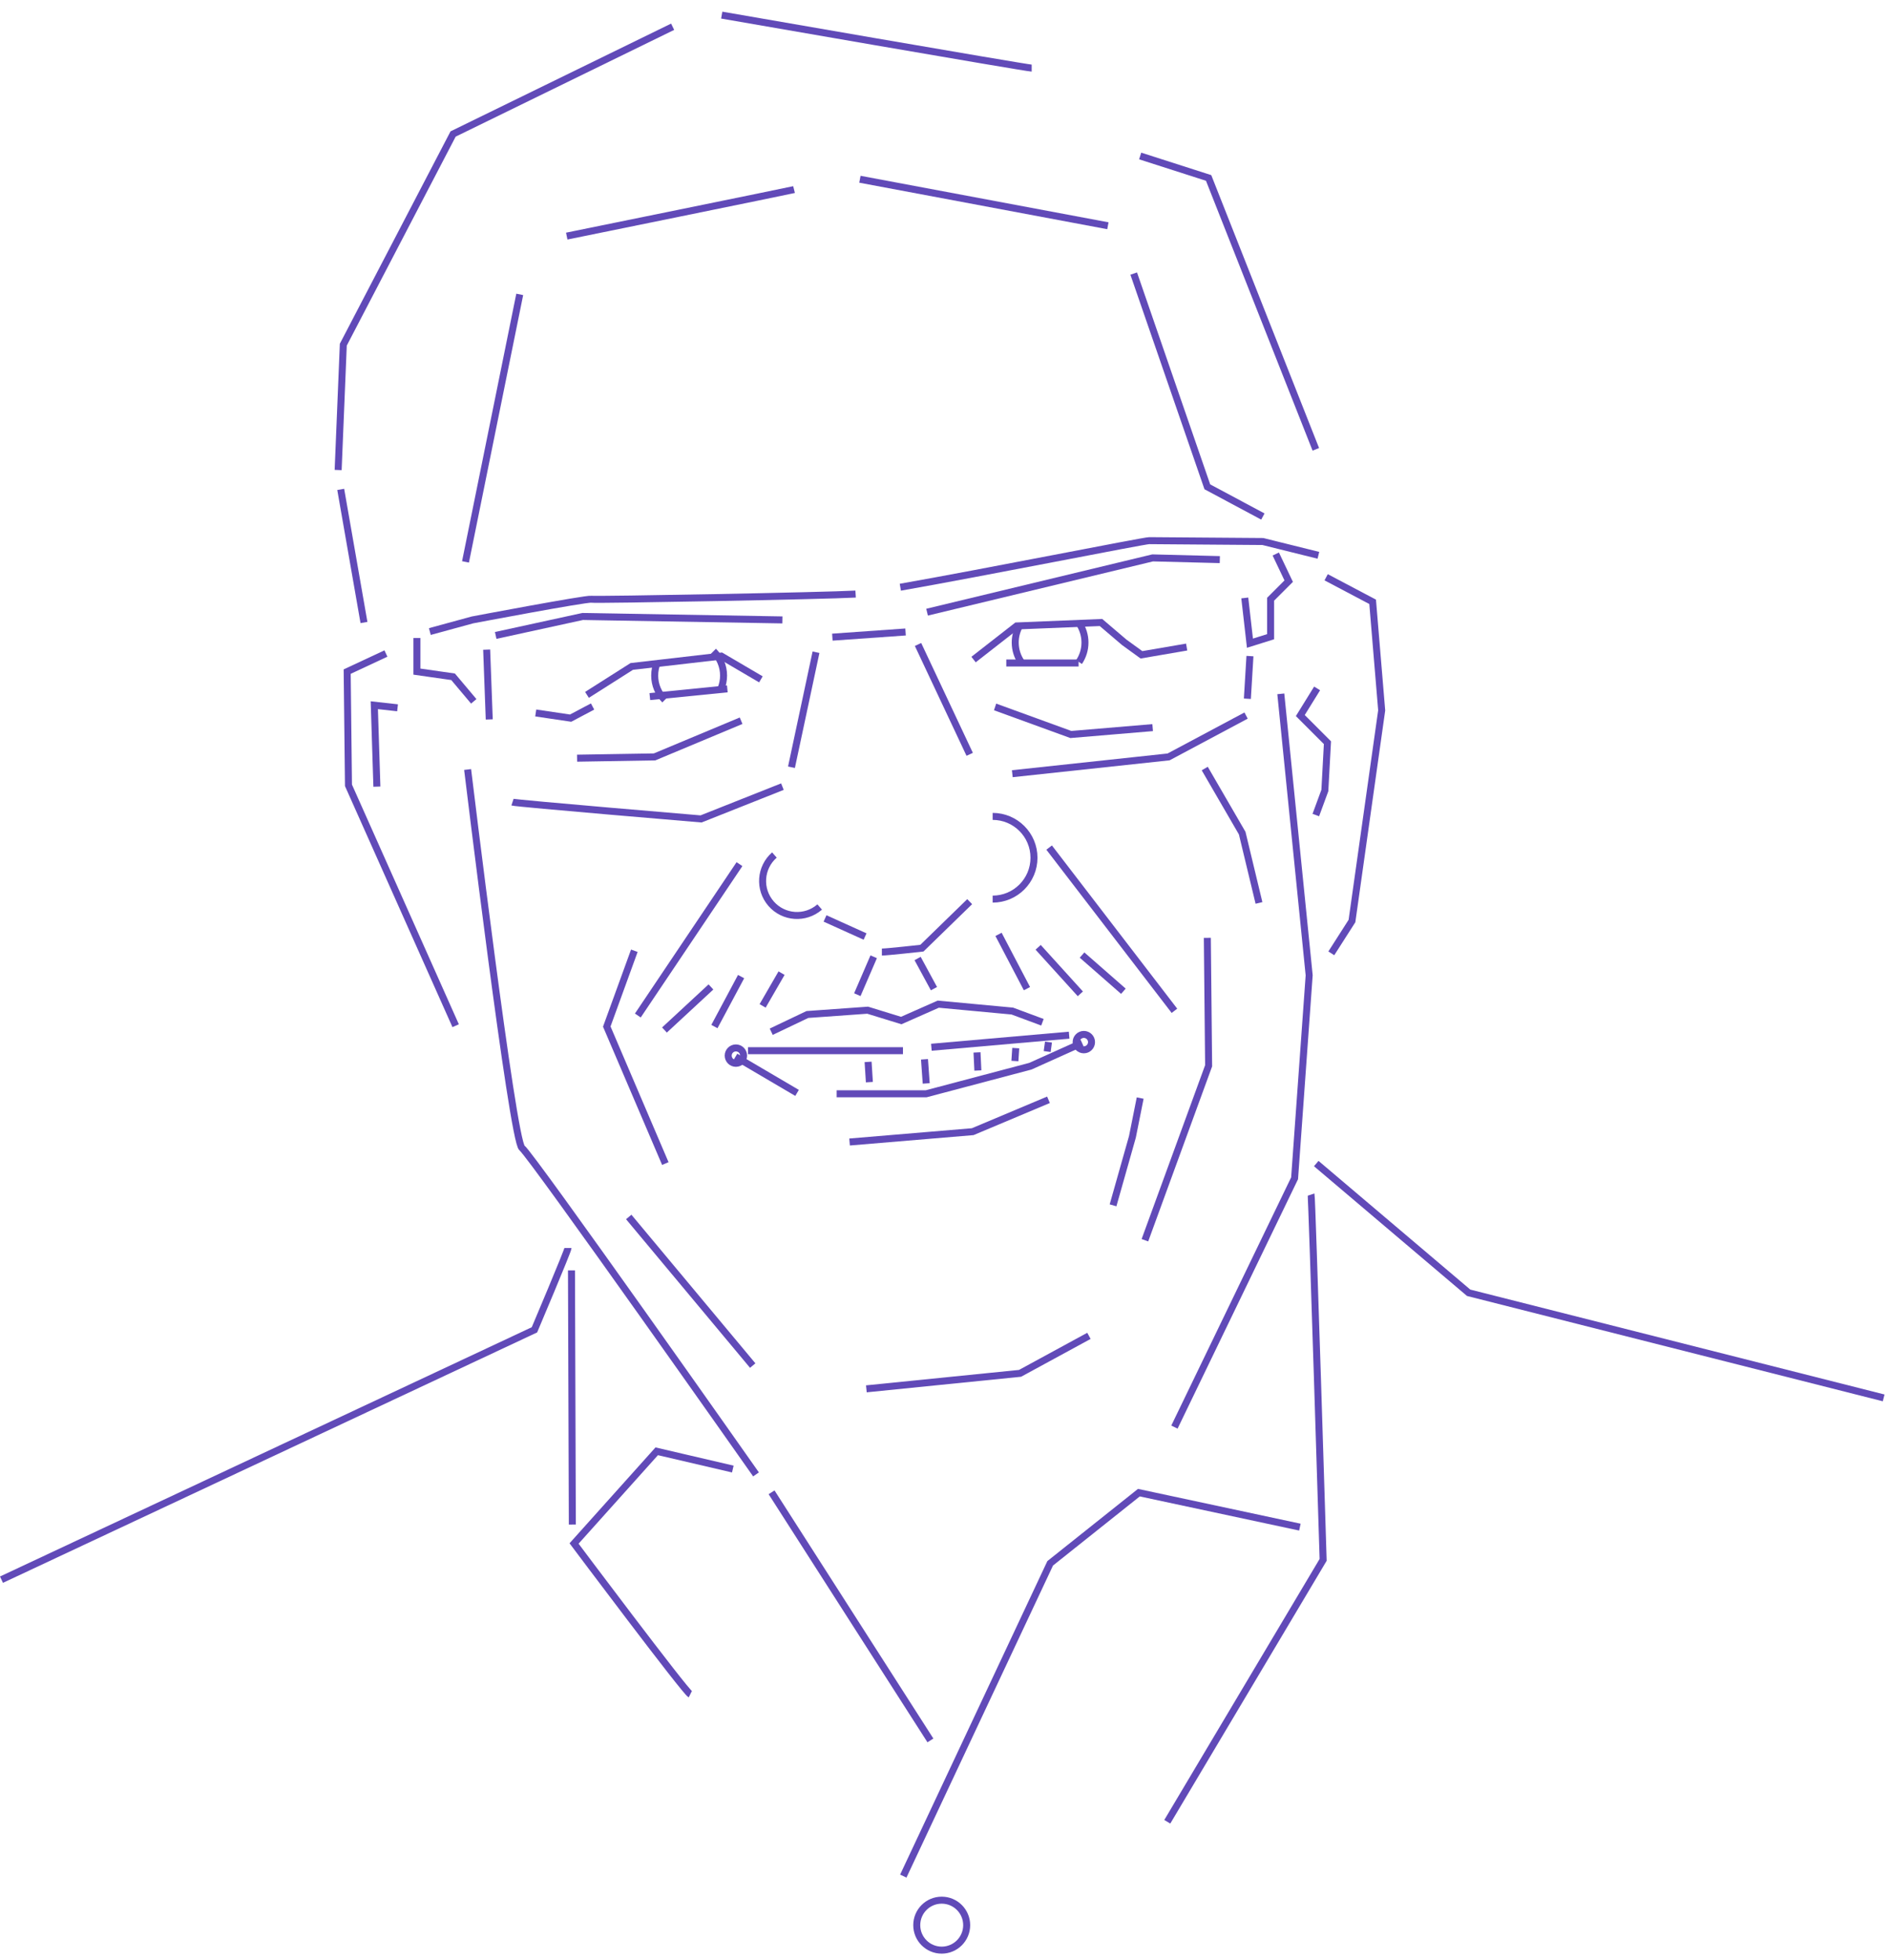 <?xml version="1.0" encoding="UTF-8"?>
<svg width="162px" height="168px" viewBox="0 0 162 168" version="1.1" xmlns="http://www.w3.org/2000/svg" xmlns:xlink="http://www.w3.org/1999/xlink">
    <!-- Generator: Sketch 51.1 (57501) - http://www.bohemiancoding.com/sketch -->
    <title>Group 4</title>
    <desc>Created with Sketch.</desc>
    <defs></defs>
    <g id="1440px" stroke="none" stroke-width="1" fill="none" fill-rule="evenodd">
        <g id="About-/-Contact-Copy" transform="translate(-915, -1537)" stroke="#614AB8" stroke-width="0.6">
            <g id="Group-4" transform="translate(915, 1538)">
                <polyline id="Stroke-1" points="109.841 58.481 112.274 82.611 111.024 100.012 100.719 121.342"></polyline>
                <path d="M40.103,64.969 C40.103,64.969 43.955,96.805 44.766,97.414 C45.577,98.022 64.836,125.397 64.836,125.397" id="Stroke-2"></path>
                <path d="M89.974,71.661 L100.719,85.653" id="Stroke-4"></path>
                <path d="M63.417,73.081 L54.7,86.058" id="Stroke-6"></path>
                <polyline id="Stroke-8" points="65.254 57.24 61.857 55.246 54.178 56.133 50.339 58.57"></polyline>
                <polyline id="Stroke-10" points="66.14 87.448 69.242 85.971 74.41 85.602 77.29 86.488 80.465 85.085 86.815 85.676 89.4 86.636"></polyline>
                <path d="M74.927,81.023 L73.524,84.272" id="Stroke-12"></path>
                <path d="M78.693,81.17 L80.096,83.755" id="Stroke-14"></path>
                <path d="M64.146,89.073 L77.438,89.073" id="Stroke-16"></path>
                <path d="M79.875,88.778 L91.689,87.744" id="Stroke-18"></path>
                <polyline id="Stroke-20" points="72.859 96.902 83.419 96.016 89.917 93.283"></polyline>
                <path d="M63.076,89.59 L68.356,92.692" id="Stroke-22"></path>
                <polyline id="Stroke-24" points="98.187 105.322 103.651 90.366 103.54 79.398"></polyline>
                <polyline id="Stroke-26" points="54.4 80.506 52.037 87.005 57.058 98.749"></polyline>
                <polyline id="Stroke-28" points="74.299 118.062 87.48 116.733 93.387 113.52"></polyline>
                <polyline id="Stroke-30" points="42.511 53.474 49.969 51.849 67.1 52.144"></polyline>
                <polyline id="Stroke-32" points="79.505 51.48 98.851 46.827 104.611 46.974"></polyline>
                <path d="M71.383,53.621 L77.66,53.178" id="Stroke-34"></path>
                <path d="M85.339,59.604 C85.56,59.678 91.836,61.967 91.836,61.967 L98.851,61.377" id="Stroke-36"></path>
                <path d="M55.729,58.718 L62.375,58.053" id="Stroke-38"></path>
                <path d="M86.299,55.837 L92.501,55.837" id="Stroke-40"></path>
                <polyline id="Stroke-42" points="71.752 92.766 79.432 92.766 88.366 90.403 92.796 88.409"></polyline>
                <path d="M56.984,87.301 L60.971,83.608" id="Stroke-44"></path>
                <path d="M85.634,79.102 L88.071,83.755" id="Stroke-46"></path>
                <path d="M89.031,80.21 L92.649,84.199" id="Stroke-48"></path>
                <path d="M92.796,80.875 L96.341,83.977" id="Stroke-50"></path>
                <path d="M63.556,82.722 L61.267,87.005" id="Stroke-52"></path>
                <path d="M67.026,82.426 L65.402,85.233" id="Stroke-54"></path>
                <path d="M112.438,101.408 C112.512,101.629 113.472,132.723 113.472,132.723 L100.106,155.176" id="Stroke-56"></path>
                <polyline id="Stroke-58" points="77.466 159.834 90.064 133.019 97.67 126.962 111.478 129.917"></polyline>
                <polyline id="Stroke-60" points="112.881 98.749 125.951 109.827 161.542 118.838"></polyline>
                <path d="M48.714,105.987 C48.714,106.208 45.834,113.003 45.834,113.003 L0.127,134.422" id="Stroke-62"></path>
                <path d="M59.199,144.245 C58.756,144.024 49.231,131.32 49.231,131.32 L56.32,123.417 L62.846,124.938" id="Stroke-64"></path>
                <path d="M49.01,107.907 C49.01,108.202 49.083,129.695 49.083,129.695" id="Stroke-66"></path>
                <path d="M82.902,164.039 C82.902,165.222 81.943,166.181 80.76,166.181 C79.578,166.181 78.62,165.222 78.62,164.039 C78.62,162.856 79.578,161.897 80.76,161.897 C81.943,161.897 82.902,162.856 82.902,164.039 Z" id="Stroke-68"></path>
                <path d="M66.169,126.932 L79.792,148.202" id="Stroke-70"></path>
                <path d="M85.129,68.988 C87.087,68.988 88.674,70.575 88.674,72.533 C88.674,74.491 87.087,76.079 85.129,76.079" id="Stroke-72"></path>
                <path d="M70.296,76.755 C69.066,77.828 67.199,77.7 66.127,76.469 C65.054,75.238 65.183,73.371 66.413,72.299" id="Stroke-74"></path>
                <path d="M78.73,54.249 L83.16,63.666" id="Stroke-76"></path>
                <path d="M69.98,54.914 L67.876,64.774" id="Stroke-78"></path>
                <path d="M43.951,67.765 C44.284,67.876 60.123,69.205 60.123,69.205 L67.1,66.436" id="Stroke-80"></path>
                <polyline id="Stroke-82" points="86.815 65.328 100.217 63.888 106.863 60.343"></polyline>
                <polyline id="Stroke-84" points="109.41 46.494 110.518 48.821 108.967 50.371 108.967 53.584 107.195 54.139 106.752 50.261"></polyline>
                <polyline id="Stroke-86" points="35.755 53.695 35.755 56.576 38.857 57.019 40.629 59.124"></polyline>
                <path d="M41.958,60.675 L41.736,54.693" id="Stroke-88"></path>
                <polyline id="Stroke-90" points="33.097 55.025 29.774 56.576 29.885 66.325 39.077 86.932"></polyline>
                <polyline id="Stroke-92" points="113.73 48.488 117.717 50.593 118.493 59.899 115.945 77.957 114.173 80.728"></polyline>
                <polyline id="Stroke-94" points="112.955 58.016 111.515 60.342 113.841 62.669 113.619 66.768 112.844 68.873"></polyline>
                <polyline id="Stroke-96" points="34.094 59.678 32.1 59.456 32.322 66.436"></polyline>
                <path d="M95.012,18.354 L73.746,14.366" id="Stroke-98"></path>
                <path d="M68.097,15.252 C67.654,15.363 48.603,19.24 48.603,19.24" id="Stroke-100"></path>
                <polyline id="Stroke-102" points="97.781 12.372 103.651 14.255 112.844 37.52"></polyline>
                <path d="M88.477,4.838 C88.034,4.838 61.895,0.296 61.895,0.296" id="Stroke-104"></path>
                <polyline id="Stroke-106" points="57.685 1.293 38.857 10.488 29.442 28.546 28.999 39.293"></polyline>
                <path d="M31.214,52.366 L29.22,40.955" id="Stroke-108"></path>
                <polyline id="Stroke-110" points="97.227 22.453 103.54 40.733 108.303 43.281"></polyline>
                <path d="M77.212,49.341 C84.272,48.103 98.09,45.349 98.556,45.349 C99.147,45.349 108.303,45.423 108.303,45.423 L113.065,46.605" id="Stroke-112"></path>
                <path d="M36.863,53.141 L40.518,52.144 C40.518,52.144 50.265,50.298 50.708,50.372 C51.151,50.446 70.866,50.076 73.377,49.928" id="Stroke-114"></path>
                <polyline id="Stroke-116" points="103.318 64.885 106.531 70.424 107.97 76.407"></polyline>
                <polyline id="Stroke-118" points="97.781 93.135 97.116 96.459 95.454 102.331"></polyline>
                <path d="M75.629,80.617 C76.072,80.617 79.062,80.284 79.062,80.284 L83.16,76.296" id="Stroke-120"></path>
                <path d="M70.755,77.736 L74.188,79.287" id="Stroke-122"></path>
                <path d="M93.609,88.338 C93.609,88.703 93.314,88.998 92.949,88.998 C92.585,88.998 92.289,88.703 92.289,88.338 C92.289,87.974 92.585,87.678 92.949,87.678 C93.314,87.678 93.609,87.974 93.609,88.338 Z" id="Stroke-124"></path>
                <path d="M63.77,89.496 C63.77,89.861 63.474,90.156 63.11,90.156 C62.745,90.156 62.45,89.861 62.45,89.496 C62.45,89.132 62.745,88.836 63.11,88.836 C63.474,88.836 63.77,89.132 63.77,89.496 Z" id="Stroke-126"></path>
                <path d="M74.447,90.034 L74.558,91.769" id="Stroke-128"></path>
                <path d="M79.284,89.812 L79.432,91.88" id="Stroke-130"></path>
                <path d="M83.788,89.221 L83.862,90.772" id="Stroke-132"></path>
                <path d="M87.111,88.852 L87.037,89.959" id="Stroke-134"></path>
                <path d="M89.917,88.335 L89.806,89.147" id="Stroke-136"></path>
                <path d="M61.188,54.827 C61.722,55.361 62.053,56.1 62.053,56.916 C62.053,57.324 61.97,57.713 61.821,58.066" id="Stroke-138"></path>
                <path d="M57.011,59.005 C56.476,58.47 56.146,57.732 56.146,56.916 C56.146,56.508 56.228,56.12 56.378,55.766" id="Stroke-140"></path>
                <path d="M87.601,55.793 C87.264,55.308 87.065,54.719 87.065,54.084 C87.065,53.577 87.191,53.1 87.414,52.683" id="Stroke-142"></path>
                <path d="M92.536,52.411 C92.858,52.889 93.047,53.465 93.047,54.084 C93.047,54.704 92.858,55.279 92.536,55.756" id="Stroke-144"></path>
                <path d="M107.195,55.246 L106.974,58.902" id="Stroke-146"></path>
                <polyline id="Stroke-148" points="45.945 60.121 48.936 60.564 50.819 59.567"></polyline>
                <polyline id="Stroke-150" points="63.556 60.786 56.135 63.888 49.49 63.998"></polyline>
                <polyline id="Stroke-152" points="101.768 54.471 97.892 55.136 96.414 54.065 94.421 52.366 87.185 52.661 83.492 55.542"></polyline>
                <path d="M53.92,103.328 L64.553,116.068" id="Stroke-154"></path>
                <path d="M44.572,24.238 L39.921,47.17" id="Stroke-156"></path>
            </g>
        </g>
    </g>
</svg>
